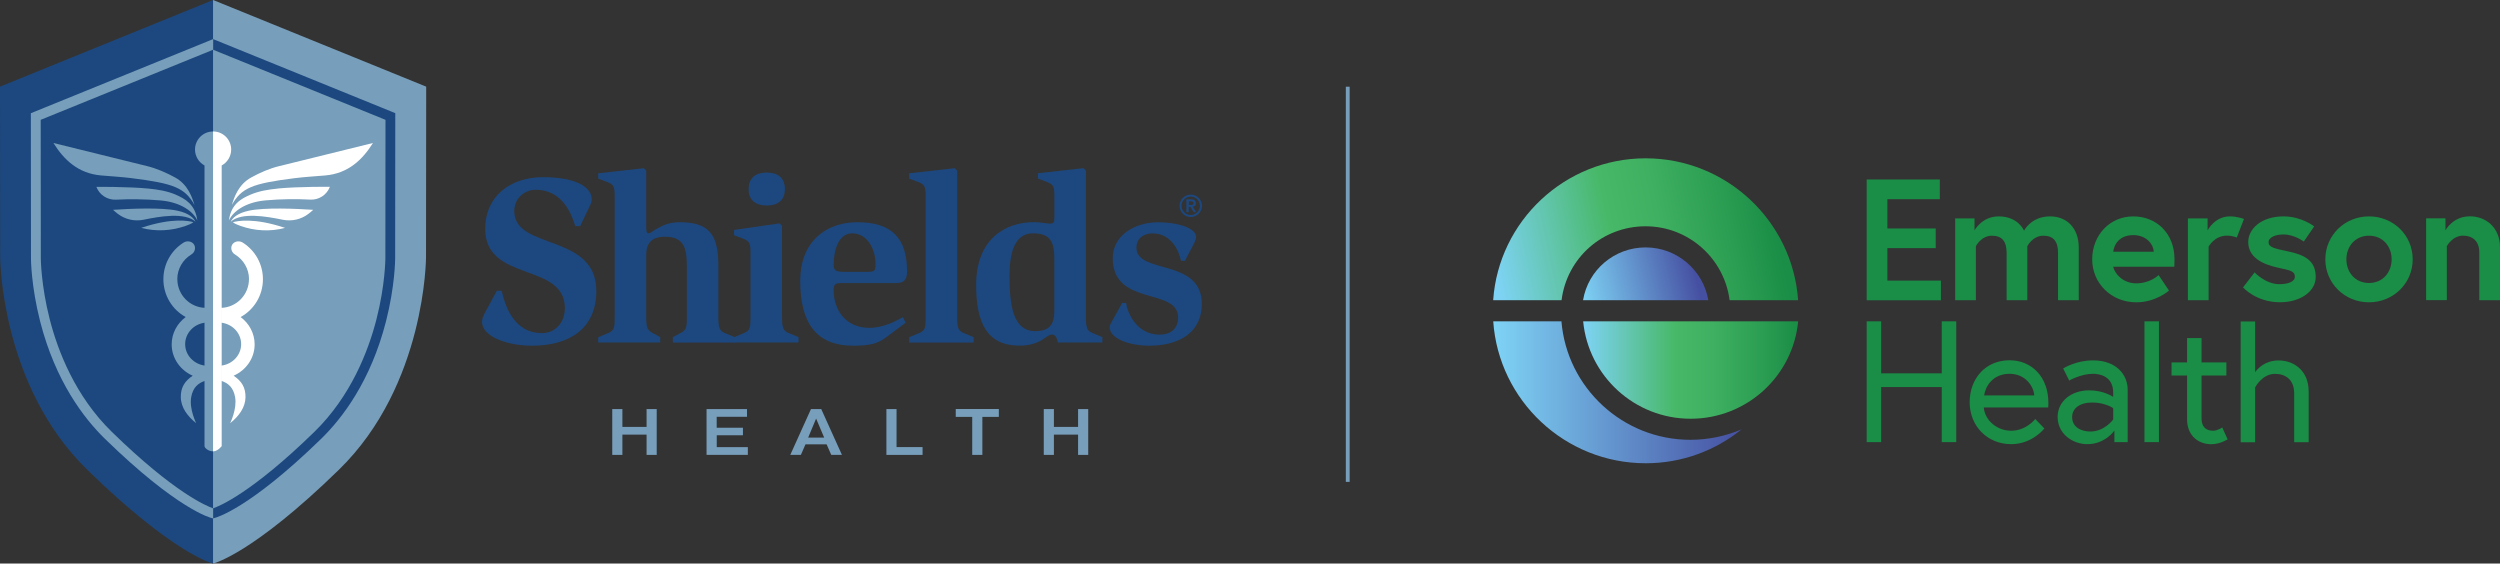 <svg viewBox="0 0 418.94 94.44" xmlns="http://www.w3.org/2000/svg" xmlns:xlink="http://www.w3.org/1999/xlink"><rect x="0" y="0" width="418.94" height="94.44" fill="#333333" stroke="none"/><linearGradient id="a" gradientUnits="userSpaceOnUse" x1="250.54" x2="297.3" y1="46.21" y2="36.27"><stop offset="0" stop-color="#7ed3f5"/><stop offset=".43" stop-color="#47b867"/><stop offset=".6" stop-color="#3fb061"/><stop offset=".84" stop-color="#2b9d52"/><stop offset="1" stop-color="#1a8d46"/></linearGradient><linearGradient id="b" gradientUnits="userSpaceOnUse" x1="250.35" x2="291.68" y1="65.74" y2="65.74"><stop offset="0" stop-color="#7ed3f5"/><stop offset="1" stop-color="#4650a2"/></linearGradient><linearGradient id="c" x1="265.02" x2="283.87" xlink:href="#b" y1="49.71" y2="45.01"/><linearGradient id="d" x1="265.31" x2="301.34" xlink:href="#a" y1="62.01" y2="62.01"/><path d="m225.53 14.53h.64v66.22h-.64z" fill="#779eba"/><path d="m261.7 50.31h-11.48c.91-13.27 12.03-23.78 25.55-23.78s24.64 10.52 25.55 23.78h-11.48c-.88-6.97-6.85-12.39-14.08-12.39s-13.19 5.3-14.08 12.39z" fill="url(#a)"/><path d="m261.67 53.85h-11.44c.91 13.27 12.03 23.78 25.55 23.78 6.09 0 11.68-2.13 16.08-5.69-2.64 1.13-5.55 1.76-8.6 1.76-11.35 0-20.69-8.76-21.6-19.85z" fill="url(#b)"/><path d="m275.78 41.46c-5.25 0-9.65 3.76-10.5 8.85h20.99c-.85-5.02-5.23-8.85-10.5-8.85z" fill="url(#c)"/><path d="m283.32 70.17c9.41 0 17.14-7.16 18.01-16.32h-36.03c.88 9.16 8.61 16.32 18.01 16.32z" fill="url(#d)"/><path d="m316.28 38.28h8.1v3.3h-8.1v5.44h8.97v3.3h-12.44v-20.24h12.26v3.3h-8.79v4.92zm32.07 3.21v8.82h-3.47v-7.92c0-1.88-.72-2.89-2.46-2.89-1.82 0-2.69 1.76-2.69 1.76v9.05h-3.47v-7.92c0-1.88-.72-2.89-2.46-2.89-1.82 0-2.69 1.76-2.69 1.76v9.05h-3.47v-13.71h3.24v2s1.24-2.34 4.05-2.34c3.3 0 4.25 2.4 4.25 2.4s1.16-2.4 4.37-2.4c2.78 0 4.8 1.94 4.8 5.23zm16.04 1.91c0 .26 0 .78-.03 1.3h-10.24c.26 1.21 1.68 2.78 3.85 2.78 2.4 0 3.76-1.39 3.76-1.39l1.74 2.6s-2.17 1.97-5.49 1.97c-4.16 0-7.38-3.18-7.38-7.2s2.92-7.2 6.88-7.2 6.91 2.92 6.91 7.14zm-3.47-1.22c-.06-1.19-1.16-2.78-3.44-2.78s-3.24 1.56-3.35 2.78h6.8zm15.12-5.49-1.21 3.12s-.64-.32-1.65-.32c-2.11 0-3.07 1.85-3.07 1.85v8.97h-3.47v-13.71h3.3v2s1.19-2.34 3.73-2.34c1.24 0 2.37.43 2.37.43zm1.78 8.96s1.82 1.97 4.14 1.97c1.42 0 2.6-.4 2.6-1.24 0-.9-.64-1.07-2.72-1.5-2.72-.58-5.09-1.74-5.09-4.34 0-2.14 2.14-4.28 5.9-4.28 3.09 0 5.15 1.68 5.15 1.68l-1.74 2.54s-1.56-1.19-3.41-1.19c-1.3 0-2.49.46-2.49 1.3s.93 1.04 3.24 1.53c2.72.58 4.66 1.47 4.66 4.31 0 2.34-2.49 4.22-5.99 4.22-4.02 0-6.19-2.49-6.19-2.49l1.94-2.52zm26.49-2.19c0 4.02-3.24 7.2-7.32 7.2s-7.32-3.18-7.32-7.2 3.24-7.2 7.32-7.2 7.32 3.15 7.32 7.2zm-3.53 0c0-2.14-1.45-3.96-3.79-3.96s-3.79 1.82-3.79 3.96 1.45 3.96 3.79 3.96 3.79-1.82 3.79-3.96zm18.16-2.03v8.88h-3.47v-8.01c0-1.97-1.21-2.81-2.72-2.81-1.79 0-2.72 1.76-2.72 1.76v9.05h-3.47v-13.71h3.24v2s1.21-2.34 4.11-2.34c2.66 0 5.03 1.88 5.03 5.18zm-93.55 12.42h2.43v20.24h-2.43v-9.23h-10.15v9.23h-2.43v-20.24h2.43v8.71h10.15zm17.87 13.65c0 .26 0 .46-.03.78h-10.79c.14 2.02 2.08 3.9 4.6 3.9s4.02-1.97 4.02-1.97l1.53 1.59s-2.02 2.63-5.55 2.63c-4.05 0-6.97-3.07-6.97-7.03s2.66-7.03 6.68-7.03c3.73 0 6.51 2.81 6.51 7.11zm-2.37-1.24c-.09-1.5-1.45-3.62-4.14-3.62-2.89 0-4.08 2.23-4.25 3.62zm15.66-.96v8.79h-2.23v-1.94s-1.5 2.28-4.54 2.28c-2.4 0-4.97-1.68-4.97-4.57 0-2.6 2.28-4.45 5.29-4.45 2.46 0 4.02 1.1 4.02 1.1v-.72c0-2.78-2.31-3.15-3.38-3.15-2.02 0-3.99 1.13-3.99 1.13l-1.01-2.02s2.08-1.36 5-1.36c3.93 0 5.81 2.43 5.81 4.92zm-2.43 4.98v-1.88s-1.33-.95-3.5-.95-3.38 1.04-3.38 2.43c0 1.74 1.56 2.43 3.07 2.43 2.37 0 3.82-2.02 3.82-2.02zm5.24-16.43h2.43v20.24h-2.43zm4.54 6.88h2.6v-4.08h2.43v4.08h4.16v2.2h-4.16v7.2c0 1.3.64 2.05 1.94 2.05.75 0 1.53-.55 1.53-.55l.9 2c-1.16.64-2 .81-2.78.81-1.91 0-4.02-1.24-4.02-4.19v-7.32h-2.6zm22.98 4.78v8.59h-2.43v-8.18c0-2.28-1.42-3.27-3.21-3.27-2.17 0-3.33 2.26-3.33 2.26v9.2h-2.43v-20.24h2.43v8.5c.4-.58 1.62-1.97 3.93-1.97 2.66 0 5.03 1.82 5.03 5.12z" fill="#1a8d46"/><path d="m35.71 0-35.71 14.52.03 28.56s0 21.4 14.58 35.63c14.58 14.22 21.09 15.73 21.1 15.73z" fill="#1c487f"/><path d="m35.71 0 35.71 14.52-.03 28.56s0 21.4-14.59 35.63c-14.58 14.22-21.09 15.73-21.1 15.73v-94.44z" fill="#779eba"/><path d="m35.71 85.18c1.06-.36 6.48-2.58 16.98-12.82 6.12-5.97 9.03-13.54 10.39-18.83 1.48-5.77 1.5-10.18 1.5-10.23l.02-23.22-28.9-11.75v-1.78s30.54 12.41 30.54 12.41l-.02 24.32c0 .19-.02 4.63-1.54 10.59-2.56 9.99-7.31 16.2-10.85 19.65-12.17 11.86-17.72 13.25-17.95 13.3l-.18.04v-1.7z" fill="#1c487f"/><path d="m35.71 85.18c-1.06-.36-6.48-2.58-16.98-12.82-6.12-5.97-9.03-13.54-10.39-18.83-1.48-5.77-1.5-10.18-1.5-10.23l-.02-23.22 28.9-11.75v-1.78l-30.55 12.42.02 24.32c0 .19.02 4.63 1.54 10.59 2.56 9.99 7.31 16.2 10.85 19.65 12.17 11.86 17.72 13.25 17.95 13.3l.18.04v-1.7z" fill="#779eba"/><path d="m29.48 32.63c-1.44-.62-3.05-.88-4.61-1.03-3.4-.33-8.71-.29-8.71-.29v.03c.52 1.34 1.85 2.19 3.29 2.12 2.2-.12 4.89-.1 7.5.13 3.4.31 5.47 1.89 6.12 3.37-.34-2.72-2.07-3.66-3.59-4.32z" fill="#779eba"/><path d="m22.01 29.85c7.21.9 8.95 1.64 10.58 4.49-.37-1.19-1.07-3.41-3.23-4.59-1.51-.82-3.07-1.51-4.73-1.92-5.23-1.29-10.45-2.58-15.68-3.87 1.76 2.81 4.14 5.1 7.98 5.44 1.7.15 3.4.24 5.09.45z" fill="#779eba"/><path d="m29.7 35.3c-2.66-.57-7.9-.33-10.76-.14.26.24.53.46.81.68 1.23.94 2.81 1.29 4.32.98 2.72-.56 6.9-1.29 8.7.34-.33-.67-1.13-1.45-3.07-1.86z" fill="#779eba"/><path d="m23.66 38.18c2.45.66 5.1.52 7.49-.34.5-.18.96-.36 1.26-.61-.71-.21-3.5-.81-8.74.95z" fill="#779eba"/><path d="m35.71 22.03c-1.68 0-3.03 1.36-3.03 3.03 0 1.15.64 2.15 1.59 2.67v47.03c0 .3.65.88 1.45.88v-53.61z" fill="#779eba"/><path d="m29.71 46.79c0-1.75.94-3.28 2.33-4.13.31-.21.34-.28.34-.28.43-.51.41-1.29-.13-1.69-.46-.34-1.12-.32-1.59.03-1.97 1.28-3.28 3.52-3.28 6.07 0 2.74 1.51 5.12 3.74 6.34-1.43 1.06-2.35 2.72-2.35 4.58 0 2.33 1.44 4.33 3.52 5.25-1.38.93-2.01 2.01-1.99 3.6.02 1.72 1.11 3.19 2.58 4.36 0 0-1.19-2.37-.84-4.36.29-1.62 1.15-2.37 2.35-2.75v-2.54c-1.89-.21-3.36-1.74-3.36-3.6s1.47-3.39 3.36-3.6v-2.48c-2.59-.07-4.67-2.2-4.67-4.81z" fill="#779eba"/><path d="m46.81 27.83c-1.67.41-3.23 1.09-4.73 1.92-2.16 1.18-2.86 3.4-3.23 4.59 1.63-2.85 3.37-3.59 10.58-4.49 1.69-.21 3.39-.3 5.09-.45 3.84-.34 6.22-2.63 7.98-5.44-5.23 1.29-10.45 2.58-15.68 3.87z" fill="#fff"/><path d="m46.56 31.6c-1.56.15-3.18.41-4.61 1.03-1.52.65-3.25 1.6-3.59 4.32.65-1.48 2.71-3.06 6.12-3.37 2.61-.24 5.3-.25 7.5-.13 1.44.08 2.77-.77 3.29-2.12 0 0 0-.02 0-.03 0 0-5.31-.04-8.71.29z" fill="#fff"/><path d="m41.73 35.3c-1.93.41-2.74 1.19-3.07 1.86 1.8-1.63 5.98-.9 8.7-.34 1.52.31 3.09-.04 4.32-.98.28-.21.55-.44.81-.68-2.86-.19-8.1-.42-10.76.14z" fill="#fff"/><path d="m39.02 37.24c.3.25.76.43 1.26.61 2.38.86 5.04 1 7.49.34-5.25-1.76-8.04-1.16-8.74-.95z" fill="#fff"/><path d="m35.71 22.03c1.68 0 3.03 1.36 3.03 3.03 0 1.15-.64 2.15-1.59 2.67v47.03s-.65.88-1.45.88v-53.61z" fill="#fff"/><path d="m41.73 46.79c0-1.75-.94-3.28-2.33-4.13-.31-.21-.34-.28-.34-.28-.43-.51-.41-1.29.13-1.69.46-.34 1.12-.32 1.59.03 1.97 1.28 3.28 3.52 3.28 6.07 0 2.74-1.51 5.12-3.74 6.34 1.43 1.06 2.35 2.72 2.35 4.58 0 2.33-1.44 4.33-3.52 5.25 1.38.93 2.01 2.01 1.99 3.6-.02 1.72-1.11 3.19-2.58 4.36 0 0 1.19-2.37.84-4.36-.29-1.62-1.15-2.37-2.35-2.75v-1.08s0-1.46 0-1.46c1.89-.21 3.36-1.74 3.36-3.6s-1.47-3.39-3.36-3.6v-2.15s0-.33 0-.33c2.59-.07 4.67-2.2 4.67-4.81z" fill="#fff"/><path d="m104.3 76.23h-1.7v-7.68h1.7v2.99h4.05v-2.99h1.7v7.68h-1.7v-3.4h-4.05z" fill="#779eba"/><path d="m124.5 71.67v1.27h-4.39v1.99h5.21v1.3h-6.92v-7.68h6.78v1.3h-5.08v1.83h4.39z" fill="#779eba"/><path d="m134.22 76.23h-1.79l3.47-7.68h1.72l3.47 7.68h-1.79l-.78-1.77h-3.54l-.77 1.77zm3.89-2.9-1.35-3.19-1.33 3.19z" fill="#779eba"/><path d="m154.6 76.23h-6.06v-7.68h1.7v6.37h4.36v1.32z" fill="#779eba"/><path d="m160.16 69.86v-1.32h7.22v1.32h-2.76v6.37h-1.7v-6.37h-2.77z" fill="#779eba"/><path d="m176.61 76.23h-1.7v-7.68h1.7v2.99h4.05v-2.99h1.7v7.68h-1.7v-3.4h-4.05z" fill="#779eba"/><g fill="#1c487f"><path d="m96.4 37.89c-.61-2.07-2.19-6.09-6.61-6.09-2.07 0-3.61 1.58-3.61 3.57 0 6.61 13.75 3.65 13.75 13.39 0 6.21-4.38 9.17-10.79 9.17-4.02 0-8.36-1.46-8.36-4.02 0-.49.2-.93.45-1.42l2.03-3.77h.81c.49 2.11 1.83 7.1 6.74 7.1 2.31 0 3.85-1.83 3.85-4.18 0-7.75-13.35-4.26-13.35-13.31 0-5.36 4.1-8.64 9.7-8.64 5.11 0 8.16 1.46 8.16 3.77 0 .41-.24.85-.41 1.22l-1.54 3.21h-.81z"/><path d="m100.25 56.51 1.46-.61c1.26-.49 1.3-.85 1.3-2.96v-19.84c0-1.91-.12-2.15-1.34-2.64l-1.42-.53v-.89l7.63-.85.41.41v9.45c0 .85.12 1.05.45 1.05.24 0 .77-.49 1.62-.93.85-.49 2.03-.93 3.49-.93 4.87 0 6.53 1.95 6.53 7.22v8.48c0 2.11.16 2.52 1.3 2.96l1.46.61v.89h-10.39v-.89l1.05-.57c1.26-.65 1.3-.85 1.3-3v-8.2c0-3.04-.37-5.07-3.69-5.07-2.31 0-3.12 1.18-3.12 3.04v10.22c0 2.15.16 2.39 1.3 3l1.05.57v.89h-10.39v-.89z"/><path d="m123.01 56.51 1.46-.61c1.26-.49 1.3-.85 1.3-2.96v-10.35c0-1.91-.12-2.15-1.34-2.64l-1.42-.53v-.89l7.63-1.1.41.41v15.09c0 2.11.16 2.52 1.3 2.96l1.46.61v.89h-10.79v-.89zm2.44-24.83c0-1.87 1.18-2.76 3.04-2.76s3.04.89 3.04 2.76-1.18 2.76-3.04 2.76-3.04-.89-3.04-2.76z"/><path d="m148.22 56.71c-1.18.85-2.48 1.22-5.27 1.22-6.09 0-8.85-3.73-8.85-10.87 0-6.53 4.26-9.82 9.58-9.82 5.8 0 8.32 2.72 8.32 8.28 0 1.26-.45 1.91-1.79 1.91h-9.01c-1.18 0-1.5.12-1.5 1.18 0 3.33 1.99 6.33 6.01 6.33 2.39 0 4.58-1.22 5.6-1.79l.45.93-3.53 2.64zm-2.72-11.16c1.1 0 1.22-.24 1.22-1.26 0-2.76-1.5-5.19-3.94-5.19-2.23 0-3.08 2.76-3.08 5.32 0 .89.45 1.14 1.7 1.14h4.1z"/><path d="m152.36 56.51 1.46-.61c1.26-.49 1.3-.85 1.3-2.96v-19.84c0-1.91-.12-2.15-1.34-2.64l-1.42-.53v-.89l7.63-.85.41.41v24.34c0 2.11.16 2.52 1.3 2.96l1.46.61v.89h-10.79v-.89z"/><path d="m177.29 57.4c-.08-.41-.2-.73-.37-.97-.16-.24-.37-.37-.61-.37-.53 0-.97.45-1.74.93-.81.45-1.91.93-3.73.93-5.44 0-7.26-3.81-7.26-10.18 0-7.63 4.83-10.51 9.66-10.51.57 0 1.1.04 1.54.12.45.04.85.12 1.18.12.57 0 .73-.2.73-1.01v-3.37c0-1.91-.12-2.15-1.34-2.64l-1.42-.53v-.89l7.63-.85.41.41v24.34c0 2.11.16 2.52 1.3 2.96l1.46.61v.89h-7.43zm-.61-14.08c0-2.92-.77-4.22-3.61-4.22-3.04 0-3.9 3.29-3.9 7.1 0 5.03.61 9.29 4.3 9.29 2.39 0 3.21-1.1 3.21-3.37z"/><path d="m197.91 43.69c-.37-1.7-1.62-4.58-4.79-4.58-1.54 0-2.68.89-2.68 2.39 0 4.54 10.96 1.7 10.96 9.45 0 4.54-3.53 6.98-8.8 6.98-3.25 0-6.65-1.14-6.65-3.12 0-.24.2-.65.37-.93l1.74-3.12h.65c.24 1.83 1.87 5.32 5.6 5.32 1.87 0 3.12-1.01 3.12-2.88 0-5.07-10.96-1.79-10.96-9.94 0-3.81 3.69-6.01 7.59-6.01 3.25 0 6.37.93 6.37 2.48 0 .32-.16.73-.32 1.01l-1.54 2.96h-.65z"/><path d="m197.66 34.49c0-.26.05-.5.15-.73s.23-.43.4-.6.37-.3.6-.4.47-.15.73-.15.5.05.73.15.43.23.6.4.3.37.4.6.15.47.15.73-.05.5-.15.73-.23.43-.4.6-.37.3-.6.4-.47.15-.73.15-.5-.05-.73-.15-.43-.23-.6-.4-.3-.37-.4-.6-.15-.47-.15-.73zm.34 0c0 .21.04.41.12.6s.19.35.33.49.3.25.49.33.39.12.6.12.41-.04.6-.12.35-.19.49-.33.25-.3.33-.49.12-.39.12-.6-.04-.41-.12-.6-.19-.35-.33-.49-.3-.25-.49-.33-.39-.12-.6-.12-.41.04-.6.12-.35.19-.49.33-.25.3-.33.49-.12.39-.12.6zm.82-1.09h.83c.26 0 .45.06.57.17s.18.27.18.48c0 .19-.05.33-.15.42s-.22.15-.37.17l.56.91h-.41l-.54-.88h-.29v.88h-.39v-2.15zm.39.94h.29.18s.12-.02.16-.04c.05-.02.09-.05.12-.09s.05-.1.05-.17-.02-.13-.05-.17-.07-.07-.12-.09-.1-.03-.16-.04c-.06 0-.12 0-.18 0h-.29z"/></g></svg>